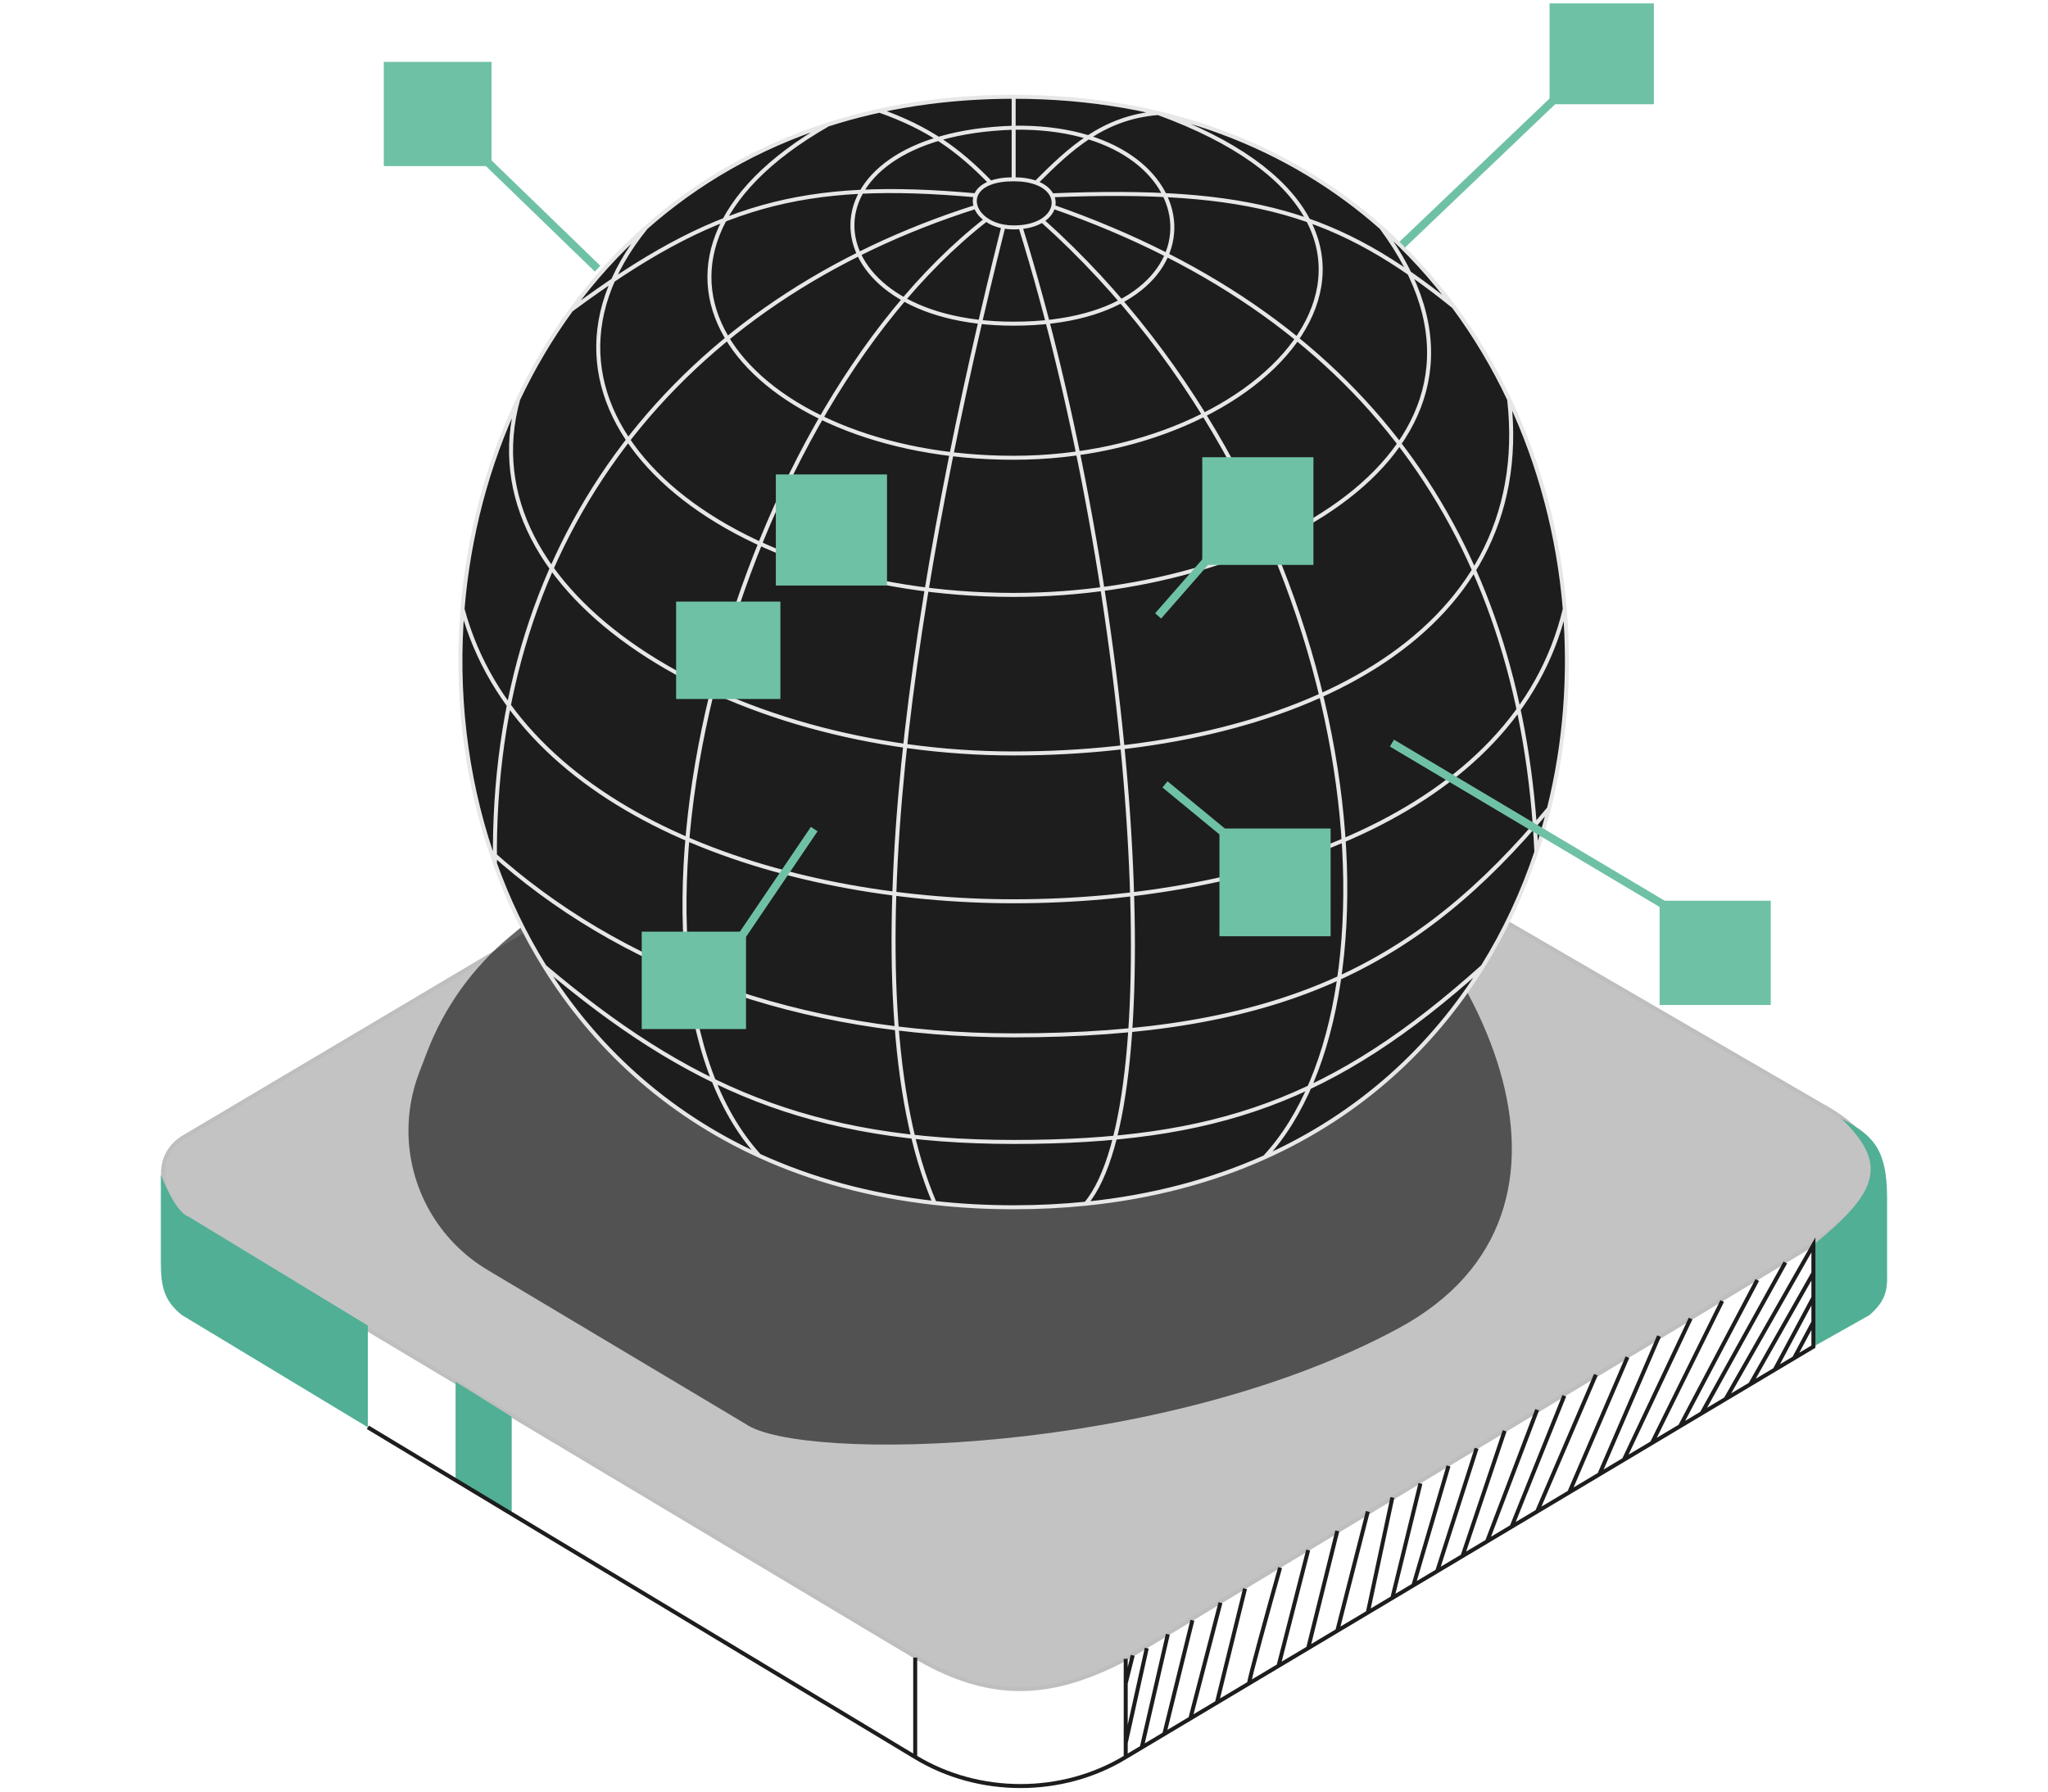 <?xml version="1.0" encoding="UTF-8"?>
<svg xmlns="http://www.w3.org/2000/svg" width="256" height="224" viewBox="0 0 256 224" fill="none">
  <path d="M140.714 207.4C131.504 212.224 124.049 212.663 114.839 207.4L23.177 152.578C19.668 149.07 19.237 144.249 23.177 142.052L114.839 87.669C123.61 82.406 131.504 82.845 140.714 87.669L227.552 138.105C238.078 143.807 235.008 149.947 225.798 156.087L140.714 207.4Z" fill="#C3C3C3" stroke="#BEBEBE" stroke-width="0.5"></path>
  <g opacity="0.7" filter="url(#filter0_f_141_5431)">
    <path d="M101.779 85.445C108.138 81.485 115.174 80.76 123.053 81.597C136.007 82.975 147.815 89.382 158.358 97.035L161.059 98.996C186.036 117.126 201.963 151.411 174.808 166.077C145.227 182.054 99.98 182.838 93.182 178.023L60.943 158.779C54.811 155.118 51.056 148.503 51.056 141.362C51.056 138.886 51.509 136.431 52.394 134.118L53.369 131.568C55.516 125.952 59.072 120.982 63.694 117.136L101.779 85.445Z" fill="#222222"></path>
  </g>
  <g filter="url(#filter1_d_141_5431)">
    <path d="M230.184 139.86C236.138 145.611 234.702 149.106 226.675 155.649V168.368L233.692 164.42C235.635 162.677 235.954 161.48 235.885 159.158V149.509C235.823 143.765 234.228 141.968 230.184 139.86Z" fill="#50AF95"></path>
  </g>
  <g filter="url(#filter2_d_141_5431)">
    <path d="M45.982 165.735V178.454L22.738 164.42C20.545 162.665 20.107 160.911 20.107 157.841V146.877C20.984 149.07 22.299 151.701 23.615 152.14L45.982 165.735Z" fill="#50AF95"></path>
  </g>
  <g filter="url(#filter3_d_141_5431)">
    <path d="M56.947 185.033V172.753L63.964 177.138V189.418L56.947 185.033Z" fill="#50AF95"></path>
  </g>
  <path d="M45.982 178.455L114.4 219.68M114.4 219.68V207.241M114.4 219.68C122.373 224.528 132.82 224.505 140.714 219.68M140.714 219.68L142.72 218.483M140.714 219.68V217.926M140.714 207.4V210.47M215.71 174.912L226.675 155.649V159.157M215.71 174.912L218.78 173.08M215.71 174.912L212.715 176.7M218.78 173.08L226.675 159.157M218.78 173.08L221.85 171.247M226.675 159.157V162.227M226.675 162.227L221.85 171.247M226.675 162.227V165.297M221.85 171.247L224.263 169.807M224.263 169.807L226.675 168.367V165.297M224.263 169.807L226.675 165.297M212.715 176.7L223.166 157.842M212.715 176.7L210.009 178.316M210.009 178.316L219.658 160.034M210.009 178.316L206.5 180.41M206.5 180.41L215.272 162.666M206.5 180.41L202.992 182.505M202.992 182.505L211.325 164.859M202.992 182.505L199.922 184.337M199.922 184.337L207.378 167.052M199.922 184.337L196.165 186.58M196.165 186.58L203.43 169.683M196.165 186.58L192.144 188.98M192.144 188.98L199.483 171.876M192.144 188.98L188.957 190.882M188.957 190.882L195.536 174.507M188.957 190.882L185.887 192.715M185.887 192.715L192.144 176.262M185.887 192.715L182.817 194.548M182.817 194.548L188.08 178.893M182.817 194.548L179.654 196.436M179.654 196.436L184.572 181.086M179.654 196.436L176.677 198.213M176.677 198.213L181.063 183.279M176.677 198.213L174.046 199.784M174.046 199.784L177.555 185.472M174.046 199.784L170.976 201.616M170.976 201.616L174.046 187.226M170.976 201.616L167.164 203.892M167.164 203.892L170.976 188.98M167.164 203.892L163.52 206.067M163.52 206.067L167.164 191.401M163.52 206.067L159.817 208.278M159.817 208.278L163.52 193.805M159.817 208.278L156.143 210.47M156.143 210.47C156.08 210.12 158.696 200.676 160.012 195.997M156.143 210.47L152.117 212.874M152.117 212.874L155.626 198.629M152.117 212.874L148.796 214.856M148.796 214.856L152.556 200.383M148.796 214.856L145.539 216.801M145.539 216.801L149.047 202.576M145.539 216.801L142.72 218.483M142.72 218.483L145.977 204.33M140.714 217.926L143.346 206.067M140.714 217.926V210.47M140.714 210.47L141.591 206.962" stroke="#1D1D1D" stroke-width="0.5"></path>
  <path d="M158.09 144.689C151.514 147.636 144.066 149.651 135.737 150.496C132.835 150.79 129.825 150.943 126.708 150.943C123.284 150.943 119.989 150.759 116.824 150.405C108.659 149.492 101.354 147.445 94.898 144.495C83.174 139.137 74.251 130.799 68.072 120.853C65.548 116.791 63.482 112.462 61.87 107.957C61.697 107.475 61.53 106.991 61.368 106.505C58.139 96.831 56.968 86.411 57.816 76.148C58.566 67.076 60.893 58.128 64.772 49.927C66.626 46.008 68.834 42.26 71.393 38.751C74.119 35.014 77.243 31.547 80.763 28.434C87.076 22.85 94.661 18.402 103.498 15.567C105.578 14.9 107.728 14.322 109.946 13.839C115.154 12.706 120.742 12.1 126.708 12.1C133.171 12.1 139.191 12.812 144.764 14.133C155.837 16.759 165.144 21.793 172.653 28.434C176.037 31.428 179.056 34.748 181.706 38.321C184.401 41.953 186.714 45.848 188.643 49.927C192.522 58.128 194.85 67.076 195.599 76.148C196.291 84.517 195.64 92.991 193.625 101.08C193.169 102.91 192.644 104.72 192.048 106.505C190.371 111.531 188.138 116.356 185.344 120.853C179.09 130.92 170.025 139.34 158.09 144.689Z" fill="#1D1D1D"></path>
  <path d="M126.708 22.416C127.832 22.416 128.761 22.577 129.501 22.846M126.708 22.416C125.513 22.416 124.56 22.577 123.826 22.846M126.708 22.416V15.969M126.708 12.1V15.969M126.708 12.1C118.201 12.1 110.461 13.333 103.498 15.567M126.708 12.1C146.012 12.1 161.365 18.45 172.653 28.434M129.501 22.846C133.722 18.614 137.887 14.679 144.764 14.133C183.881 28.396 160.234 57.234 126.708 57.234C93.182 57.234 73.408 32.733 103.498 15.567M129.501 22.846C130.511 23.214 131.167 23.783 131.484 24.421M123.826 22.846C119.726 18.618 115.964 15.969 109.946 13.839M123.826 22.846C122.822 23.214 122.227 23.783 121.982 24.421M126.708 15.969C98.768 16.828 100.918 40.47 126.708 40.47C154.219 40.47 152.07 15.539 126.708 15.969ZM121.982 24.421C100.383 22.483 89.246 25.528 71.393 38.751M121.982 24.421C121.804 24.884 121.811 25.384 121.982 25.867M71.393 38.751C74.119 35.014 77.243 31.547 80.763 28.434M71.393 38.751C68.834 42.26 66.626 46.008 64.772 49.927M131.484 24.421C156.453 23.41 167.281 26.651 181.706 38.321M131.484 24.421C131.712 24.881 131.764 25.375 131.645 25.855M181.706 38.321C179.056 34.748 176.037 31.428 172.653 28.434M181.706 38.321C184.401 41.953 186.714 45.848 188.643 49.927M131.645 25.855C172.275 40.04 190.329 69.27 192.048 106.505M131.645 25.855C131.486 26.494 131.024 27.107 130.271 27.575M192.048 106.505C192.644 104.72 193.169 102.91 193.625 101.08M192.048 106.505C190.371 111.531 188.138 116.356 185.344 120.853M130.271 27.575C170.126 63.252 177.003 124.292 158.09 144.689M130.271 27.575C129.599 27.992 128.696 28.294 127.57 28.396M158.09 144.689C151.514 147.636 144.066 149.651 135.737 150.496M158.09 144.689C170.025 139.34 179.09 130.92 185.344 120.853M127.57 28.396C127.296 28.421 127.008 28.434 126.708 28.434C126.252 28.434 125.822 28.394 125.421 28.321M127.57 28.396C141.755 73.999 146.484 137.617 135.737 150.496M135.737 150.496C132.835 150.79 129.825 150.943 126.708 150.943C123.284 150.943 119.989 150.759 116.824 150.405M125.421 28.321C114.674 70.99 105.647 124.292 116.824 150.405M125.421 28.321C124.566 28.164 123.841 27.856 123.271 27.458M116.824 150.405C108.659 149.492 101.354 147.445 94.898 144.495M123.271 27.458C90.603 52.936 73.838 121.283 94.898 144.495M123.271 27.458C122.63 27.011 122.187 26.45 121.982 25.867M94.898 144.495C83.174 139.137 74.251 130.799 68.072 120.853M121.982 25.867C85.444 37.461 61.332 66.352 61.87 107.957M61.87 107.957C61.697 107.475 61.53 106.991 61.368 106.505M61.87 107.957C63.482 112.462 65.548 116.791 68.072 120.853M103.498 15.567C94.661 18.402 87.076 22.85 80.763 28.434M80.763 28.434C62.232 51.217 89.313 74.38 126.708 74.38C159.379 74.38 192.478 55.085 172.653 28.434M64.772 49.927C57.983 74.38 91.032 94.202 126.708 94.202C161.099 94.202 192.048 80.017 188.643 49.927M64.772 49.927C60.893 58.128 58.566 67.076 57.816 76.148M188.643 49.927C192.522 58.128 194.85 67.076 195.599 76.148M195.599 76.148C189.469 101.939 156.8 112.686 126.708 112.686C97.91 112.686 64.772 101.939 57.816 76.148M195.599 76.148C196.291 84.517 195.64 92.991 193.625 101.08M57.816 76.148C56.968 86.411 58.139 96.831 61.368 106.505M193.625 101.08C177.174 120.93 159.809 129.45 126.708 129.45C99.629 129.45 77.277 120.853 61.368 106.505M185.344 120.853C166.687 137.617 152.072 142.775 126.708 142.775C101.344 142.775 85.874 135.898 68.072 120.853" stroke="#E7E7E7" stroke-width="0.5"></path>
  <path d="M163.678 57.664H150.782V70.13H163.678V57.664Z" fill="#6FC1A6"></path>
  <path d="M207.953 125.151V113.116H220.848V125.151H207.953Z" fill="#6FC1A6"></path>
  <path d="M152.931 116.554V104.089H165.827V116.554H152.931Z" fill="#6FC1A6"></path>
  <path d="M80.716 116.984H92.752V128.16H80.716V116.984Z" fill="#6FC1A6"></path>
  <path d="M97.48 72.709V59.814H110.376V72.709H97.48Z" fill="#6FC1A6"></path>
  <path d="M85.014 86.894V75.718H97.05V86.894H85.014Z" fill="#6FC1A6"></path>
  <path d="M194.197 0.924V12.53H206.233V0.924H194.197Z" fill="#6FC1A6"></path>
  <path d="M60.943 8.231V20.267H48.477V8.231H60.943Z" fill="#6FC1A6"></path>
  <path d="M150.782 70.13H163.678V57.664H150.782V70.13ZM150.782 70.13L144.764 77.008M173.994 92.912L207.953 113.116M207.953 113.116V125.151H220.848V113.116H207.953ZM145.624 98.071L152.931 104.089M152.931 104.089V116.554H165.827V104.089H152.931ZM101.779 103.659L92.752 116.984M92.752 116.984H80.716V128.16H92.752V116.984ZM175.284 30.584L194.197 12.53M194.197 12.53V0.924H206.233V12.53H194.197ZM74.698 33.593L60.943 20.267M60.943 20.267V8.231H48.477V20.267H60.943ZM97.48 59.814V72.709H110.376V59.814H97.48ZM85.014 75.718V86.894H97.05V75.718H85.014Z" stroke="#6FC1A6"></path>
  <defs>
    <filter id="filter0_f_141_5431" x="35.056" y="65.287" width="169.924" height="131.329" filterUnits="userSpaceOnUse" color-interpolation-filters="sRGB">
      <feFlood flood-opacity="0" result="BackgroundImageFix"></feFlood>
      <feBlend mode="normal" in="SourceGraphic" in2="BackgroundImageFix" result="shape"></feBlend>
      <feGaussianBlur stdDeviation="8" result="effect1_foregroundBlur_141_5431"></feGaussianBlur>
    </filter>
    <filter id="filter1_d_141_5431" x="206.675" y="119.86" width="49.218" height="68.507" filterUnits="userSpaceOnUse" color-interpolation-filters="sRGB">
      <feFlood flood-opacity="0" result="BackgroundImageFix"></feFlood>
      <feColorMatrix in="SourceAlpha" type="matrix" values="0 0 0 0 0 0 0 0 0 0 0 0 0 0 0 0 0 0 127 0" result="hardAlpha"></feColorMatrix>
      <feOffset></feOffset>
      <feGaussianBlur stdDeviation="10"></feGaussianBlur>
      <feComposite in2="hardAlpha" operator="out"></feComposite>
      <feColorMatrix type="matrix" values="0 0 0 0 0.314 0 0 0 0 0.686 0 0 0 0 0.584 0 0 0 1 0"></feColorMatrix>
      <feBlend mode="normal" in2="BackgroundImageFix" result="effect1_dropShadow_141_5431"></feBlend>
      <feBlend mode="normal" in="SourceGraphic" in2="effect1_dropShadow_141_5431" result="shape"></feBlend>
    </filter>
    <filter id="filter2_d_141_5431" x="0.107" y="126.877" width="65.876" height="71.577" filterUnits="userSpaceOnUse" color-interpolation-filters="sRGB">
      <feFlood flood-opacity="0" result="BackgroundImageFix"></feFlood>
      <feColorMatrix in="SourceAlpha" type="matrix" values="0 0 0 0 0 0 0 0 0 0 0 0 0 0 0 0 0 0 127 0" result="hardAlpha"></feColorMatrix>
      <feOffset></feOffset>
      <feGaussianBlur stdDeviation="10"></feGaussianBlur>
      <feComposite in2="hardAlpha" operator="out"></feComposite>
      <feColorMatrix type="matrix" values="0 0 0 0 0.314 0 0 0 0 0.686 0 0 0 0 0.584 0 0 0 1 0"></feColorMatrix>
      <feBlend mode="normal" in2="BackgroundImageFix" result="effect1_dropShadow_141_5431"></feBlend>
      <feBlend mode="normal" in="SourceGraphic" in2="effect1_dropShadow_141_5431" result="shape"></feBlend>
    </filter>
    <filter id="filter3_d_141_5431" x="36.947" y="152.753" width="47.017" height="56.666" filterUnits="userSpaceOnUse" color-interpolation-filters="sRGB">
      <feFlood flood-opacity="0" result="BackgroundImageFix"></feFlood>
      <feColorMatrix in="SourceAlpha" type="matrix" values="0 0 0 0 0 0 0 0 0 0 0 0 0 0 0 0 0 0 127 0" result="hardAlpha"></feColorMatrix>
      <feOffset></feOffset>
      <feGaussianBlur stdDeviation="10"></feGaussianBlur>
      <feComposite in2="hardAlpha" operator="out"></feComposite>
      <feColorMatrix type="matrix" values="0 0 0 0 0.314 0 0 0 0 0.686 0 0 0 0 0.584 0 0 0 1 0"></feColorMatrix>
      <feBlend mode="normal" in2="BackgroundImageFix" result="effect1_dropShadow_141_5431"></feBlend>
      <feBlend mode="normal" in="SourceGraphic" in2="effect1_dropShadow_141_5431" result="shape"></feBlend>
    </filter>
  </defs>
</svg>
